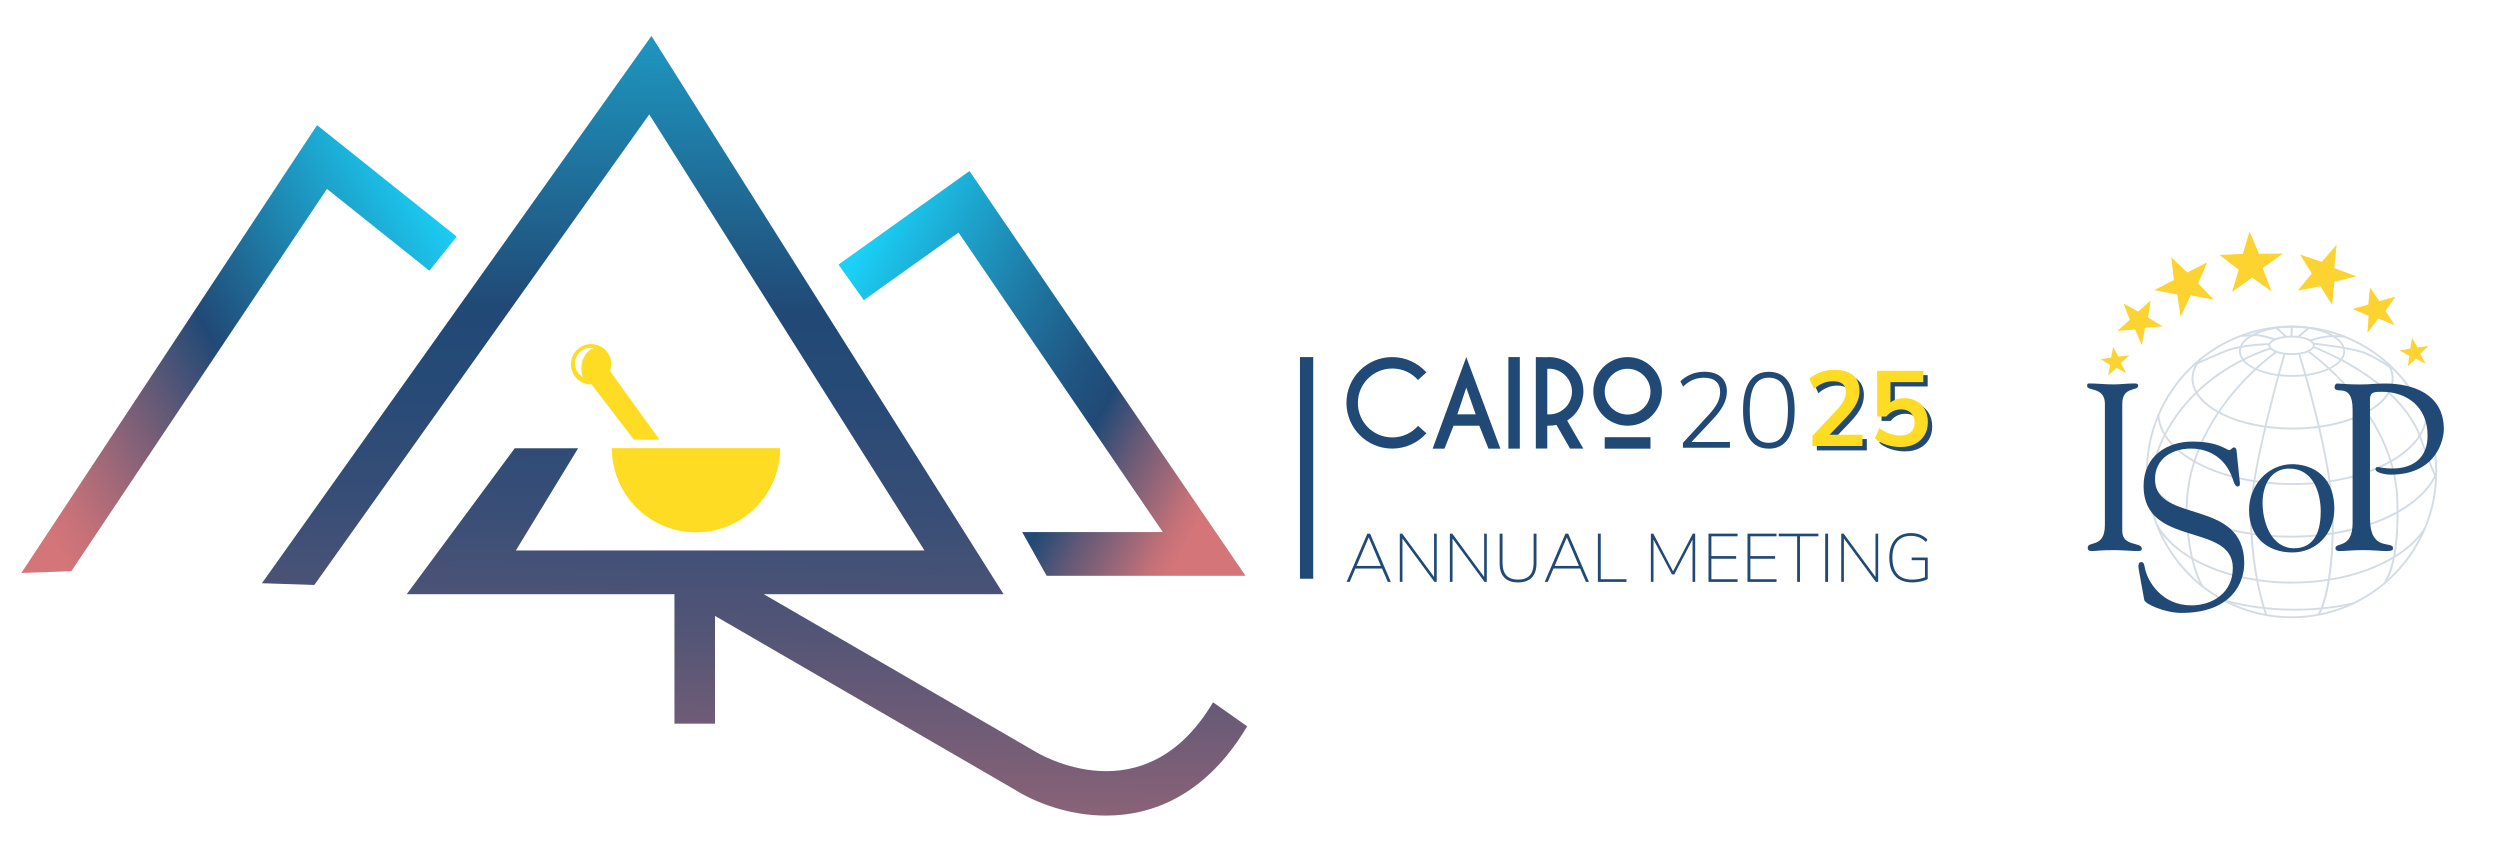 <svg xmlns="http://www.w3.org/2000/svg" xmlns:xlink="http://www.w3.org/1999/xlink" id="Layer_1" data-name="Layer 1" viewBox="0 0 572.62 196.51"><defs><style>      .cls-1 {        fill: #fddc23;      }      .cls-2 {        fill: url(#linear-gradient-2);      }      .cls-2, .cls-3 {        isolation: isolate;      }      .cls-3 {        fill: url(#linear-gradient);      }      .cls-4 {        fill: #214976;      }      .cls-5 {        fill: #fdd331;        fill-rule: evenodd;      }      .cls-6 {        fill: url(#linear-gradient-3);      }      .cls-7 {        fill: #d3dce4;      }    </style><linearGradient id="linear-gradient" x1="287.18" y1="115.81" x2="192.62" y2="64.93" gradientUnits="userSpaceOnUse"><stop offset=".09" stop-color="#d37579"></stop><stop offset=".13" stop-color="#c47178"></stop><stop offset=".19" stop-color="#9e6878"></stop><stop offset=".29" stop-color="#625977"></stop><stop offset=".38" stop-color="#214976"></stop><stop offset=".47" stop-color="#205582"></stop><stop offset=".64" stop-color="#1e78a3"></stop><stop offset=".87" stop-color="#1cafd7"></stop><stop offset="1" stop-color="#1bd1f8"></stop></linearGradient><linearGradient id="linear-gradient-2" x1="-5.09" y1="108.23" x2="102.01" y2="46.69" gradientUnits="userSpaceOnUse"><stop offset=".06" stop-color="#d37579"></stop><stop offset=".12" stop-color="#c47178"></stop><stop offset=".22" stop-color="#9e6878"></stop><stop offset=".36" stop-color="#625977"></stop><stop offset=".5" stop-color="#214976"></stop><stop offset=".71" stop-color="#1e83ad"></stop><stop offset="1" stop-color="#1bd1f8"></stop></linearGradient><linearGradient id="linear-gradient-3" x1="170.7" y1="278.74" x2="176.04" y2="-45.68" gradientUnits="userSpaceOnUse"><stop offset=".14" stop-color="#d37579"></stop><stop offset=".21" stop-color="#ad6b78"></stop><stop offset=".32" stop-color="#7b5f77"></stop><stop offset=".41" stop-color="#545576"></stop><stop offset=".5" stop-color="#384e76"></stop><stop offset=".58" stop-color="#274a76"></stop><stop offset=".64" stop-color="#214976"></stop><stop offset=".78" stop-color="#1e83ad"></stop><stop offset=".99" stop-color="#1bd1f8"></stop></linearGradient></defs><g><path class="cls-4" d="M308.44,133.28l4.75-11.05h.63l4.75,11.05h-.7l-1.32-3.06h-6.1l-1.3,3.06h-.71Zm5.05-10.15l-2.76,6.49h5.55l-2.76-6.49h-.03Z"></path><path class="cls-4" d="M320.62,133.28v-11.05h.55l7.3,9.92v-9.92h.61v11.05h-.53l-7.32-9.94v9.94h-.61Z"></path><path class="cls-4" d="M332.09,133.28v-11.05h.55l7.3,9.92v-9.92h.61v11.05h-.53l-7.32-9.94v9.94h-.61Z"></path><path class="cls-4" d="M347.7,133.4c-1.38,0-2.43-.37-3.14-1.12-.72-.75-1.07-1.83-1.07-3.25v-6.8h.66v6.71c0,2.55,1.19,3.82,3.56,3.82s3.56-1.27,3.56-3.82v-6.71h.66v6.8c0,1.42-.36,2.5-1.07,3.25-.72,.75-1.76,1.12-3.14,1.12Z"></path><path class="cls-4" d="M353.81,133.28l4.75-11.05h.63l4.75,11.05h-.7l-1.32-3.06h-6.1l-1.3,3.06h-.71Zm5.05-10.15l-2.76,6.49h5.55l-2.76-6.49h-.03Z"></path><path class="cls-4" d="M365.99,133.28v-11.05h.66v10.44h5.89v.61h-6.55Z"></path><path class="cls-4" d="M378.13,133.28v-11.05h.56l4.53,8.63,4.5-8.63h.56v11.05h-.61v-9.7l-4.17,7.98h-.55l-4.22-7.98v9.7h-.61Z"></path><path class="cls-4" d="M391.33,133.28v-11.05h6.65v.61h-5.99v4.53h5.67v.61h-5.67v4.69h5.99v.61h-6.65Z"></path><path class="cls-4" d="M400.26,133.28v-11.05h6.65v.61h-5.99v4.53h5.67v.61h-5.67v4.69h5.99v.61h-6.65Z"></path><path class="cls-4" d="M411.63,133.28v-10.44h-4.22v-.61h9.09v.61h-4.22v10.44h-.66Z"></path><path class="cls-4" d="M418.06,133.28v-11.05h.66v11.05h-.66Z"></path><path class="cls-4" d="M421.73,133.28v-11.05h.55l7.3,9.92v-9.92h.61v11.05h-.53l-7.32-9.94v9.94h-.61Z"></path><path class="cls-4" d="M437.99,133.4c-1.71,0-3.02-.49-3.91-1.48-.89-.99-1.34-2.38-1.34-4.18,0-1.17,.2-2.18,.59-3.02,.39-.84,.95-1.49,1.69-1.94,.73-.45,1.61-.68,2.65-.68,1.6,0,2.87,.5,3.81,1.49l-.35,.55c-.51-.49-1.04-.85-1.59-1.07s-1.18-.33-1.89-.33c-1.35,0-2.38,.44-3.11,1.31s-1.09,2.1-1.09,3.69,.38,2.87,1.13,3.73c.75,.86,1.89,1.29,3.4,1.29,1.08,0,2.05-.18,2.93-.55v-3.89h-3.04v-.61h3.67v4.94c-.25,.14-.57,.26-.97,.38-.4,.11-.82,.21-1.27,.27-.45,.07-.88,.1-1.3,.1Z"></path></g><rect class="cls-4" x="297.75" y="81.79" width="3.04" height="50.77"></rect><g><path class="cls-4" d="M385.47,102.56v-1.12s6.03-6.57,6.03-6.57c.86-.94,1.49-1.82,1.89-2.62,.4-.81,.6-1.63,.6-2.48,0-1.06-.32-1.86-.95-2.42-.63-.55-1.56-.83-2.78-.83-1.82,0-3.4,.68-4.74,2.05l-.63-1.22c.62-.65,1.41-1.18,2.38-1.59,.97-.41,1.99-.61,3.06-.61,1.66,0,2.94,.39,3.85,1.18,.9,.79,1.36,1.91,1.36,3.36,0,1.03-.26,2.04-.77,3.04s-1.28,2.06-2.31,3.16l-5.03,5.35h8.81v1.32h-10.77Z"></path><path class="cls-4" d="M405.15,102.76c-1.94,0-3.41-.75-4.41-2.25-1-1.5-1.5-3.68-1.5-6.54,0-2.9,.5-5.09,1.5-6.58s2.47-2.23,4.41-2.23,3.43,.74,4.42,2.22c.99,1.48,1.49,3.67,1.49,6.57s-.5,5.05-1.51,6.56c-1.01,1.51-2.47,2.26-4.4,2.26Zm0-1.34c1.48,0,2.58-.61,3.3-1.83,.72-1.22,1.07-3.1,1.07-5.64s-.35-4.46-1.06-5.65-1.81-1.79-3.31-1.79-2.58,.6-3.3,1.81c-.72,1.2-1.07,3.09-1.07,5.64,0,2.54,.36,4.42,1.07,5.64,.72,1.22,1.81,1.83,3.3,1.83Z"></path></g><g><path class="cls-4" d="M318.91,100.19c2.36,0,4.46-1.02,5.9-2.65l1.91,1.7c-1.94,2.15-4.72,3.51-7.84,3.51-5.79,0-10.48-4.69-10.48-10.48s4.69-10.48,10.48-10.48c3.12,0,5.9,1.36,7.84,3.51l-1.94,1.73c-1.44-1.62-3.54-2.62-5.87-2.62-4.38,0-7.89,3.51-7.89,7.89s3.51,7.89,7.89,7.89Z"></path><path class="cls-4" d="M330.87,102.76h-2.73l7.71-20.97,7.81,20.97h-2.73l-2.1-5.24h-5.9l-2.07,5.24Zm2.94-7.86h4.19l-2.15-6.11-2.04,6.11Z"></path><path class="cls-4" d="M345.49,81.79h2.62v20.97h-2.62v-20.97Z"></path><path class="cls-4" d="M351.78,81.79l2.62,.03c.13-.03,.26-.03,.42-.03,4.35,0,7.86,3.51,7.86,7.86,0,2.83-1.49,5.29-3.72,6.68l3.7,6.42h-3.04l-3.12-5.43c-.55,.13-1.1,.18-1.68,.18h-.42v5.24h-2.62v-20.97Zm2.62,2.7v10.43h.42c2.88,0,5.24-2.33,5.24-5.22s-2.36-5.24-5.24-5.24c-.16,0-.29,0-.42,.03Z"></path><path class="cls-4" d="M372.8,81.79c4.35,0,7.86,3.51,7.86,7.86s-3.51,7.86-7.86,7.86-7.86-3.51-7.86-7.86,3.51-7.86,7.86-7.86Zm0,13.16c2.88,0,5.24-2.36,5.24-5.24s-2.36-5.24-5.24-5.24-5.24,2.36-5.24,5.24,2.36,5.24,5.24,5.24Zm-5.24,5.19h10.48v2.62h-10.48v-2.62Z"></path></g><g><path class="cls-7" d="M524.88,141.61c-18.39,0-33.35-15.03-33.35-33.51s14.96-33.51,33.35-33.51,33.35,15.03,33.35,33.51-14.96,33.51-33.35,33.51Zm0-66.58c-18.14,0-32.91,14.84-32.91,33.07s14.76,33.07,32.91,33.07,32.91-14.83,32.91-33.07-14.76-33.07-32.91-33.07Z"></path><path class="cls-7" d="M524.88,81.33c-2.99,0-5.32-.98-5.32-2.23s2.34-2.23,5.32-2.23,5.32,.98,5.32,2.23-2.34,2.23-5.32,2.23Zm0-4.02c-2.88,0-4.88,.94-4.88,1.79s1.96,1.79,4.88,1.79,4.88-.93,4.88-1.79-1.96-1.79-4.88-1.79Z"></path><path class="cls-7" d="M524.99,86.33c-3.22,0-6.26-.6-8.54-1.68-2.34-1.11-3.63-2.59-3.63-4.19s1.29-3.09,3.63-4.19c2.29-1.08,5.32-1.68,8.54-1.68s6.26,.6,8.54,1.68c2.34,1.11,3.62,2.59,3.62,4.19s-1.29,3.09-3.62,4.19c-2.29,1.08-5.32,1.68-8.54,1.68Zm0-11.3c-6.47,0-11.73,2.43-11.73,5.43s5.26,5.43,11.73,5.43,11.73-2.43,11.73-5.43-5.26-5.43-11.73-5.43Z"></path><path class="cls-7" d="M518.92,141.03c-.03-.08-3.28-8.33-3.6-22.52-.23-10.12,7.64-37.19,7.72-37.46l.42,.12c-.08,.27-7.93,27.28-7.7,37.33,.32,14.1,3.54,22.28,3.57,22.36l-.41,.16Z"></path><path class="cls-7" d="M504.17,134.23c-.12-.19-2.97-4.74-3.51-15.64-.59-11.96,5.02-21.68,9.83-27.73,5.21-6.55,10.63-10.33,10.68-10.37l.25,.36c-.05,.04-5.43,3.79-10.6,10.29-4.76,5.99-10.31,15.61-9.73,27.42,.53,10.77,3.41,15.38,3.44,15.42l-.37,.24Z"></path><path class="cls-7" d="M493.16,107.55l-.43-.1c2.65-11.23,9.94-18.21,15.58-22.08,6.11-4.19,11.67-5.76,11.73-5.77l.12,.42c-.05,.02-5.56,1.56-11.61,5.72-5.57,3.83-12.77,10.72-15.39,21.81Z"></path><path class="cls-7" d="M502.5,83.79l-.18-.4s3.21-1.47,7.17-3.11c3.99-1.65,10.33-1.67,10.4-1.67h0v.44h0c-.07,0-6.32,.02-10.23,1.64-3.95,1.64-7.12,3.09-7.15,3.1Z"></path><path class="cls-7" d="M531.25,140.86l-.36-.25s3.32-4.96,3.22-21.92c-.08-13.39-7.63-37.27-7.7-37.51l.42-.13c.08,.24,7.64,24.19,7.72,37.64,.11,17.14-3.16,21.98-3.3,22.18Z"></path><path class="cls-7" d="M546.44,133.39l-.32-.3s3.3-3.75,2.76-18.74c-.37-10.38-5.87-18.99-10.43-24.39-4.94-5.85-9.85-9.29-9.9-9.32l.25-.36s5.01,3.5,9.98,9.4c4.6,5.45,10.16,14.15,10.53,24.66,.54,15.23-2.74,18.91-2.88,19.06Z"></path><path class="cls-7" d="M557.81,109.55s-1.57-3.27-3.49-8.93c-2.39-7.05-8.92-12.36-13.99-15.58-5.5-3.49-10.49-5.34-10.53-5.35l.15-.41c.05,.02,5.08,1.88,10.62,5.4,5.12,3.26,11.74,8.64,14.17,15.81,1.91,5.64,3.45,8.85,3.47,8.88l-.4,.19Z"></path><path class="cls-7" d="M548,84.66s-3.28-2.18-6.05-3.46c-2.76-1.27-11.9-2.25-11.99-2.26l.05-.44c.38,.04,9.3,1,12.13,2.3,2.81,1.3,6.08,3.47,6.11,3.49l-.24,.37Z"></path><path class="cls-7" d="M521.06,77.96c-.97-.3-3.67-1.08-4.45-.98-1,.12-3.15,.12-3.24,.12v-.44s2.22,0,3.19-.12c1.03-.13,4.49,.95,4.64,.99l-.13,.42Z"></path><rect class="cls-7" x="522.26" y="74.5" width=".44" height="3.17" transform="translate(117.94 415.38) rotate(-48.27)"></rect><rect class="cls-7" x="523.75" y="75.77" width="2.36" height=".44" transform="translate(424.62 596.83) rotate(-87.34)"></rect><rect class="cls-7" x="525.89" y="75.89" width="3.36" height=".44" transform="translate(71.61 352.2) rotate(-39.4)"></rect><path class="cls-7" d="M529.18,78.22l-.15-.41c.11-.04,2.82-1.03,5.04-1.03s2.98,.11,3.01,.12l-.06,.44s-.79-.11-2.95-.11-4.86,.99-4.89,1Z"></path><path class="cls-7" d="M525.1,98.38c-6.15,0-11.94-1.2-16.3-3.38-4.41-2.2-6.83-5.15-6.83-8.3,0-1.6,.62-3.15,1.85-4.6l.34,.28c-1.16,1.37-1.75,2.83-1.75,4.32,0,6.2,10.18,11.24,22.7,11.24s22.7-5.04,22.7-11.24c0-1.18-.37-2.34-1.11-3.46l.37-.24c.78,1.19,1.18,2.44,1.18,3.71,0,3.15-2.43,6.1-6.83,8.3-4.36,2.18-10.15,3.38-16.3,3.38Z"></path><path class="cls-7" d="M525.1,111.09c-8.1,0-15.77-1.65-21.57-4.66-5.84-3.02-9.17-7.07-9.38-11.42l.44-.02c.2,4.18,3.45,8.1,9.14,11.05,5.74,2.97,13.33,4.61,21.37,4.61s15.12-1.53,20.78-4.31c5.6-2.75,9.02-6.46,9.63-10.45l.44,.07c-.64,4.14-4.14,7.97-9.88,10.78-5.73,2.81-13.18,4.36-20.98,4.36Z"></path><path class="cls-7" d="M524.66,123.15c-7.56,0-14.74-1.32-20.76-3.82-5.85-2.43-10.22-5.88-12.32-9.73l.39-.21c2.05,3.76,6.35,7.14,12.1,9.53,5.97,2.48,13.09,3.79,20.59,3.79s15.2-1.41,21.31-4.09c5.9-2.59,10.12-6.21,11.86-10.2l.4,.18c-1.79,4.09-6.09,7.8-12.09,10.43-6.16,2.7-13.59,4.13-21.49,4.13Z"></path><path class="cls-7" d="M524.99,133.68c-14.15,0-26.66-5.35-31.13-13.32l.38-.22c4.39,7.83,16.74,13.09,30.74,13.09,6.67,0,13.08-1.19,18.53-3.44,5.31-2.19,9.35-5.22,11.67-8.77l.37,.24c-2.38,3.62-6.48,6.71-11.88,8.93-5.5,2.27-11.97,3.47-18.7,3.47Z"></path><path class="cls-7" d="M525.58,139.87c-5.64,0-11.21-.73-16.12-2.12l.12-.42c4.87,1.37,10.41,2.1,16.01,2.1,4.69,0,9.22-.49,13.48-1.46l.1,.43c-4.29,.97-8.86,1.47-13.57,1.47Z"></path><path class="cls-4" d="M489.87,130.42c-.2-1.08,.05-1.68,.55-1.68,.7,0,.7,.65,.96,1.79,.6,2.49,3.63,8.13,10.57,8.13,4.78,0,9.47-2.87,9.47-8.57,0-10.47-20.44-4.61-20.44-18.76,0-6.89,5.39-10.19,11.18-10.19,6.09,0,7.75,1.95,8.46,1.95,.45,0,.55-.6,1.06-.6,.3,0,.55,.16,.6,.76l.76,7.37c.05,.43-.05,.81-.55,.81-.55,0-.91-1.14-1.06-1.63-1.51-4.66-5.19-7.05-9.62-7.05-3.98,0-8.21,2.06-8.21,7.05,0,10.19,20.44,4.23,20.44,19.2,0,4.56-2.97,11.39-14.4,11.39-3.73,0-8.31-2.01-8.51-2.98l-1.26-7Z"></path><path class="cls-4" d="M482.13,92.5c-.05-3.96-4.08-2.87-4.08-4.07,0-.49,.1-.6,.5-.6,1.86,0,3.68,.22,5.54,.22,1.56,0,3.12-.22,4.68-.22,.81,0,.96,.11,.96,.54,0,1.3-3.63,.05-3.63,4.12v29.12c0,3.69,4.48,2.44,4.48,4.07,0,.38-.15,.54-1.01,.54-1.16,0-3.32-.22-5.49-.22-3.07,0-4.13,.22-4.83,.22-.91,0-1.06-.27-1.06-.81,0-1.57,3.93,.22,3.93-5.15v-27.76Z"></path><path class="cls-4" d="M515.14,116.8c0-5.65,4.31-10.48,9.9-10.48,3.37,0,9.63,1.7,9.63,10.25,0,5.65-4.13,9.97-9.59,9.97-5.77,0-9.94-3.54-9.94-9.74Zm16.42,.46c0-4.73-1.91-9.93-7.19-9.93-4.35,0-6.13,3.95-6.13,7.86,0,4.5,2.04,10.39,7.23,10.39,3.73,0,6.08-2.62,6.08-8.32Z"></path><path class="cls-4" d="M542.84,118.74c0,7.81,5.29,4.99,5.29,6.83,0,.38-.2,.65-1.46,.65-1.71,0-2.47-.22-5.44-.22-2.37,0-4.03,.22-5.49,.22-.3,0-.81-.16-.81-.65,0-1.46,3.93,.22,3.93-5.8v-25.97c0-6.51-4.13-3.2-4.13-5.15,0-.43,.25-.81,.65-.81,.45,0,2.22,.22,5.14,.22,2.52,0,3.32-.22,5.74-.22,6.4,0,13.5,2.39,13.5,10.47,0,2.17-1.51,10.41-12.24,10.41-.5,0-3.42-.27-3.42-1.25,0-.38,.25-.49,.5-.49,.4,0,1.46,.33,3.27,.33,5.14,0,8.16-2.66,8.16-7.54,0-6.56-4.68-10.03-10.47-10.03-1.61,0-2.72,0-2.72,1.63v27.38Z"></path><polygon class="cls-5" points="489.72 71.38 492.59 68.82 492.01 72.73 495.37 74.74 491.32 75.04 490.58 79.07 489.04 75.48 485.01 75.79 487.82 73.22 486.39 69.53 489.72 71.38"></polygon><polygon class="cls-5" points="483.55 81.9 484.01 79.47 485.25 81.7 487.75 81.4 485.81 83.14 487 85.49 484.81 84.27 482.88 86 483.31 83.59 481.13 82.27 483.55 81.9"></polygon><polygon class="cls-5" points="500.98 62.41 505.53 60.1 503.46 64.92 507.08 68.64 501.78 67.65 499.46 72.56 498.7 67.44 493.44 66.46 497.91 64.13 497.34 58.91 500.98 62.41"></polygon><polygon class="cls-5" points="513.69 58.17 515.26 53.01 517.42 58.12 522.91 58.09 518.27 61.4 520.31 66.76 515.85 63.59 511.25 66.88 512.76 61.76 508.35 58.38 513.69 58.17"></polygon><polygon class="cls-5" points="529.5 62.64 526.82 58.31 531.79 59.97 535.2 56.05 534.66 61.41 539.74 63.31 534.7 64.49 534.16 69.82 531.47 65.56 526.31 66.57 529.5 62.64"></polygon><polygon class="cls-5" points="544.98 68.96 548.69 67.96 546.41 71.2 548.51 74.5 544.76 72.95 542.28 76.21 542.51 72.32 538.79 70.78 542.45 69.76 542.83 65.81 544.98 68.96"></polygon><polygon class="cls-5" points="552.07 79.83 552.46 77.39 553.76 79.58 556.25 79.23 554.35 81.01 555.61 83.33 553.38 82.16 551.49 83.94 551.86 81.52 549.65 80.26 552.07 79.83"></polygon></g><path class="cls-4" d="M416.14,103.14v-2.32s5.57-5.93,5.57-5.93c.75-.81,1.29-1.53,1.61-2.16,.33-.63,.49-1.27,.49-1.92,0-1.66-1-2.49-3-2.49-1.56,0-3,.59-4.32,1.76l-1.05-2.34c.68-.62,1.54-1.11,2.56-1.49,1.03-.37,2.09-.56,3.2-.56,1.84,0,3.25,.42,4.24,1.25,.98,.83,1.48,2.02,1.48,3.57,0,1.04-.25,2.04-.74,3-.5,.96-1.27,1.99-2.33,3.1l-3.78,3.96h7.52v2.59h-11.43Z"></path><path class="cls-4" d="M436.31,103.39c-1.12,0-2.21-.18-3.27-.53-1.06-.35-1.92-.83-2.59-1.43l1.03-2.39c1.48,1.14,3.08,1.71,4.79,1.71,1.03,0,1.83-.26,2.41-.79,.58-.53,.87-1.24,.87-2.14s-.28-1.65-.83-2.21c-.55-.56-1.31-.84-2.27-.84-1.37,0-2.5,.55-3.39,1.64h-2.1v-10.48h10.57v2.59h-7.52s0,4.66,0,4.66c.86-.65,1.92-.98,3.17-.98,1.09,0,2.04,.23,2.84,.7,.81,.46,1.43,1.11,1.88,1.93,.45,.82,.67,1.78,.67,2.87,0,1.12-.25,2.11-.76,2.97-.51,.85-1.23,1.52-2.16,2-.94,.48-2.05,.72-3.33,.72Z"></path><path class="cls-1" d="M415.14,102.14v-2.32s5.57-5.93,5.57-5.93c.75-.81,1.29-1.53,1.61-2.16,.33-.63,.49-1.27,.49-1.92,0-1.66-1-2.49-3-2.49-1.56,0-3,.59-4.32,1.76l-1.05-2.34c.68-.62,1.54-1.11,2.56-1.49,1.03-.37,2.09-.56,3.2-.56,1.84,0,3.25,.42,4.24,1.25,.98,.83,1.48,2.02,1.48,3.57,0,1.04-.25,2.04-.74,3-.5,.96-1.27,1.99-2.33,3.1l-3.78,3.96h7.52v2.59h-11.43Z"></path><path class="cls-1" d="M435.31,102.39c-1.12,0-2.21-.18-3.27-.53-1.06-.35-1.92-.83-2.59-1.43l1.03-2.39c1.48,1.14,3.08,1.71,4.79,1.71,1.03,0,1.83-.26,2.41-.79,.58-.53,.87-1.24,.87-2.14s-.28-1.65-.83-2.21c-.55-.56-1.31-.84-2.27-.84-1.37,0-2.5,.55-3.39,1.64h-2.1v-10.48h10.57v2.59h-7.52s0,4.66,0,4.66c.86-.65,1.92-.98,3.17-.98,1.09,0,2.04,.23,2.84,.7,.81,.46,1.43,1.11,1.88,1.93,.45,.82,.67,1.78,.67,2.87,0,1.12-.25,2.11-.76,2.97-.51,.85-1.23,1.52-2.16,2-.94,.48-2.05,.72-3.33,.72Z"></path><g><polygon class="cls-3" points="285.28 131.88 239.73 131.88 234.13 121.87 266.34 121.87 219.55 53.27 197.85 68.75 192.05 60.6 222.06 39.17 285.28 131.88"></polygon><polygon class="cls-2" points="16.34 130.83 4.89 131.24 72.62 28.66 104.6 54.19 98.35 62.01 74.89 43.27 16.34 130.83"></polygon><path class="cls-1" d="M159.41,121.94c10.65,0,19.29-8.63,19.29-19.29h-38.56c0,10.65,8.63,19.29,19.29,19.29h-.01Z"></path><path class="cls-1" d="M139.74,85c.18-.49,.29-1.01,.29-1.56,0-2.56-2.07-4.63-4.63-4.63s-4.63,2.07-4.63,4.63,2.07,4.63,4.63,4.63c.04,0,.07,0,.11,0l9.7,12.64h5.86l-11.33-15.7h0Zm-6.15-2.84c-.97,2.16-.05,4.27-.05,4.27-2.6-1.84-1.71-4.2-1.71-4.2,1.21-3.15,4.15-2.51,4.15-2.51,0,0-1.41,.28-2.39,2.44Z"></path><path class="cls-6" d="M277.86,160.87h-.02c-15.71,26.45-39.96,11.76-40.97,11.13l-61.93-35.9h54.93L149.21,8.23,59.99,133.59l12.01,.39L148.71,26.2l63.03,99.88H118.16l14.26-23.41h-14.52l-24.75,33.43h61.33v29.65h9.29v-24.68l68.54,39.73c4.94,3.11,12.6,6.01,21.02,6.01,10.89,0,23.07-4.86,32.33-20.45l-7.79-5.49Z"></path></g></svg>